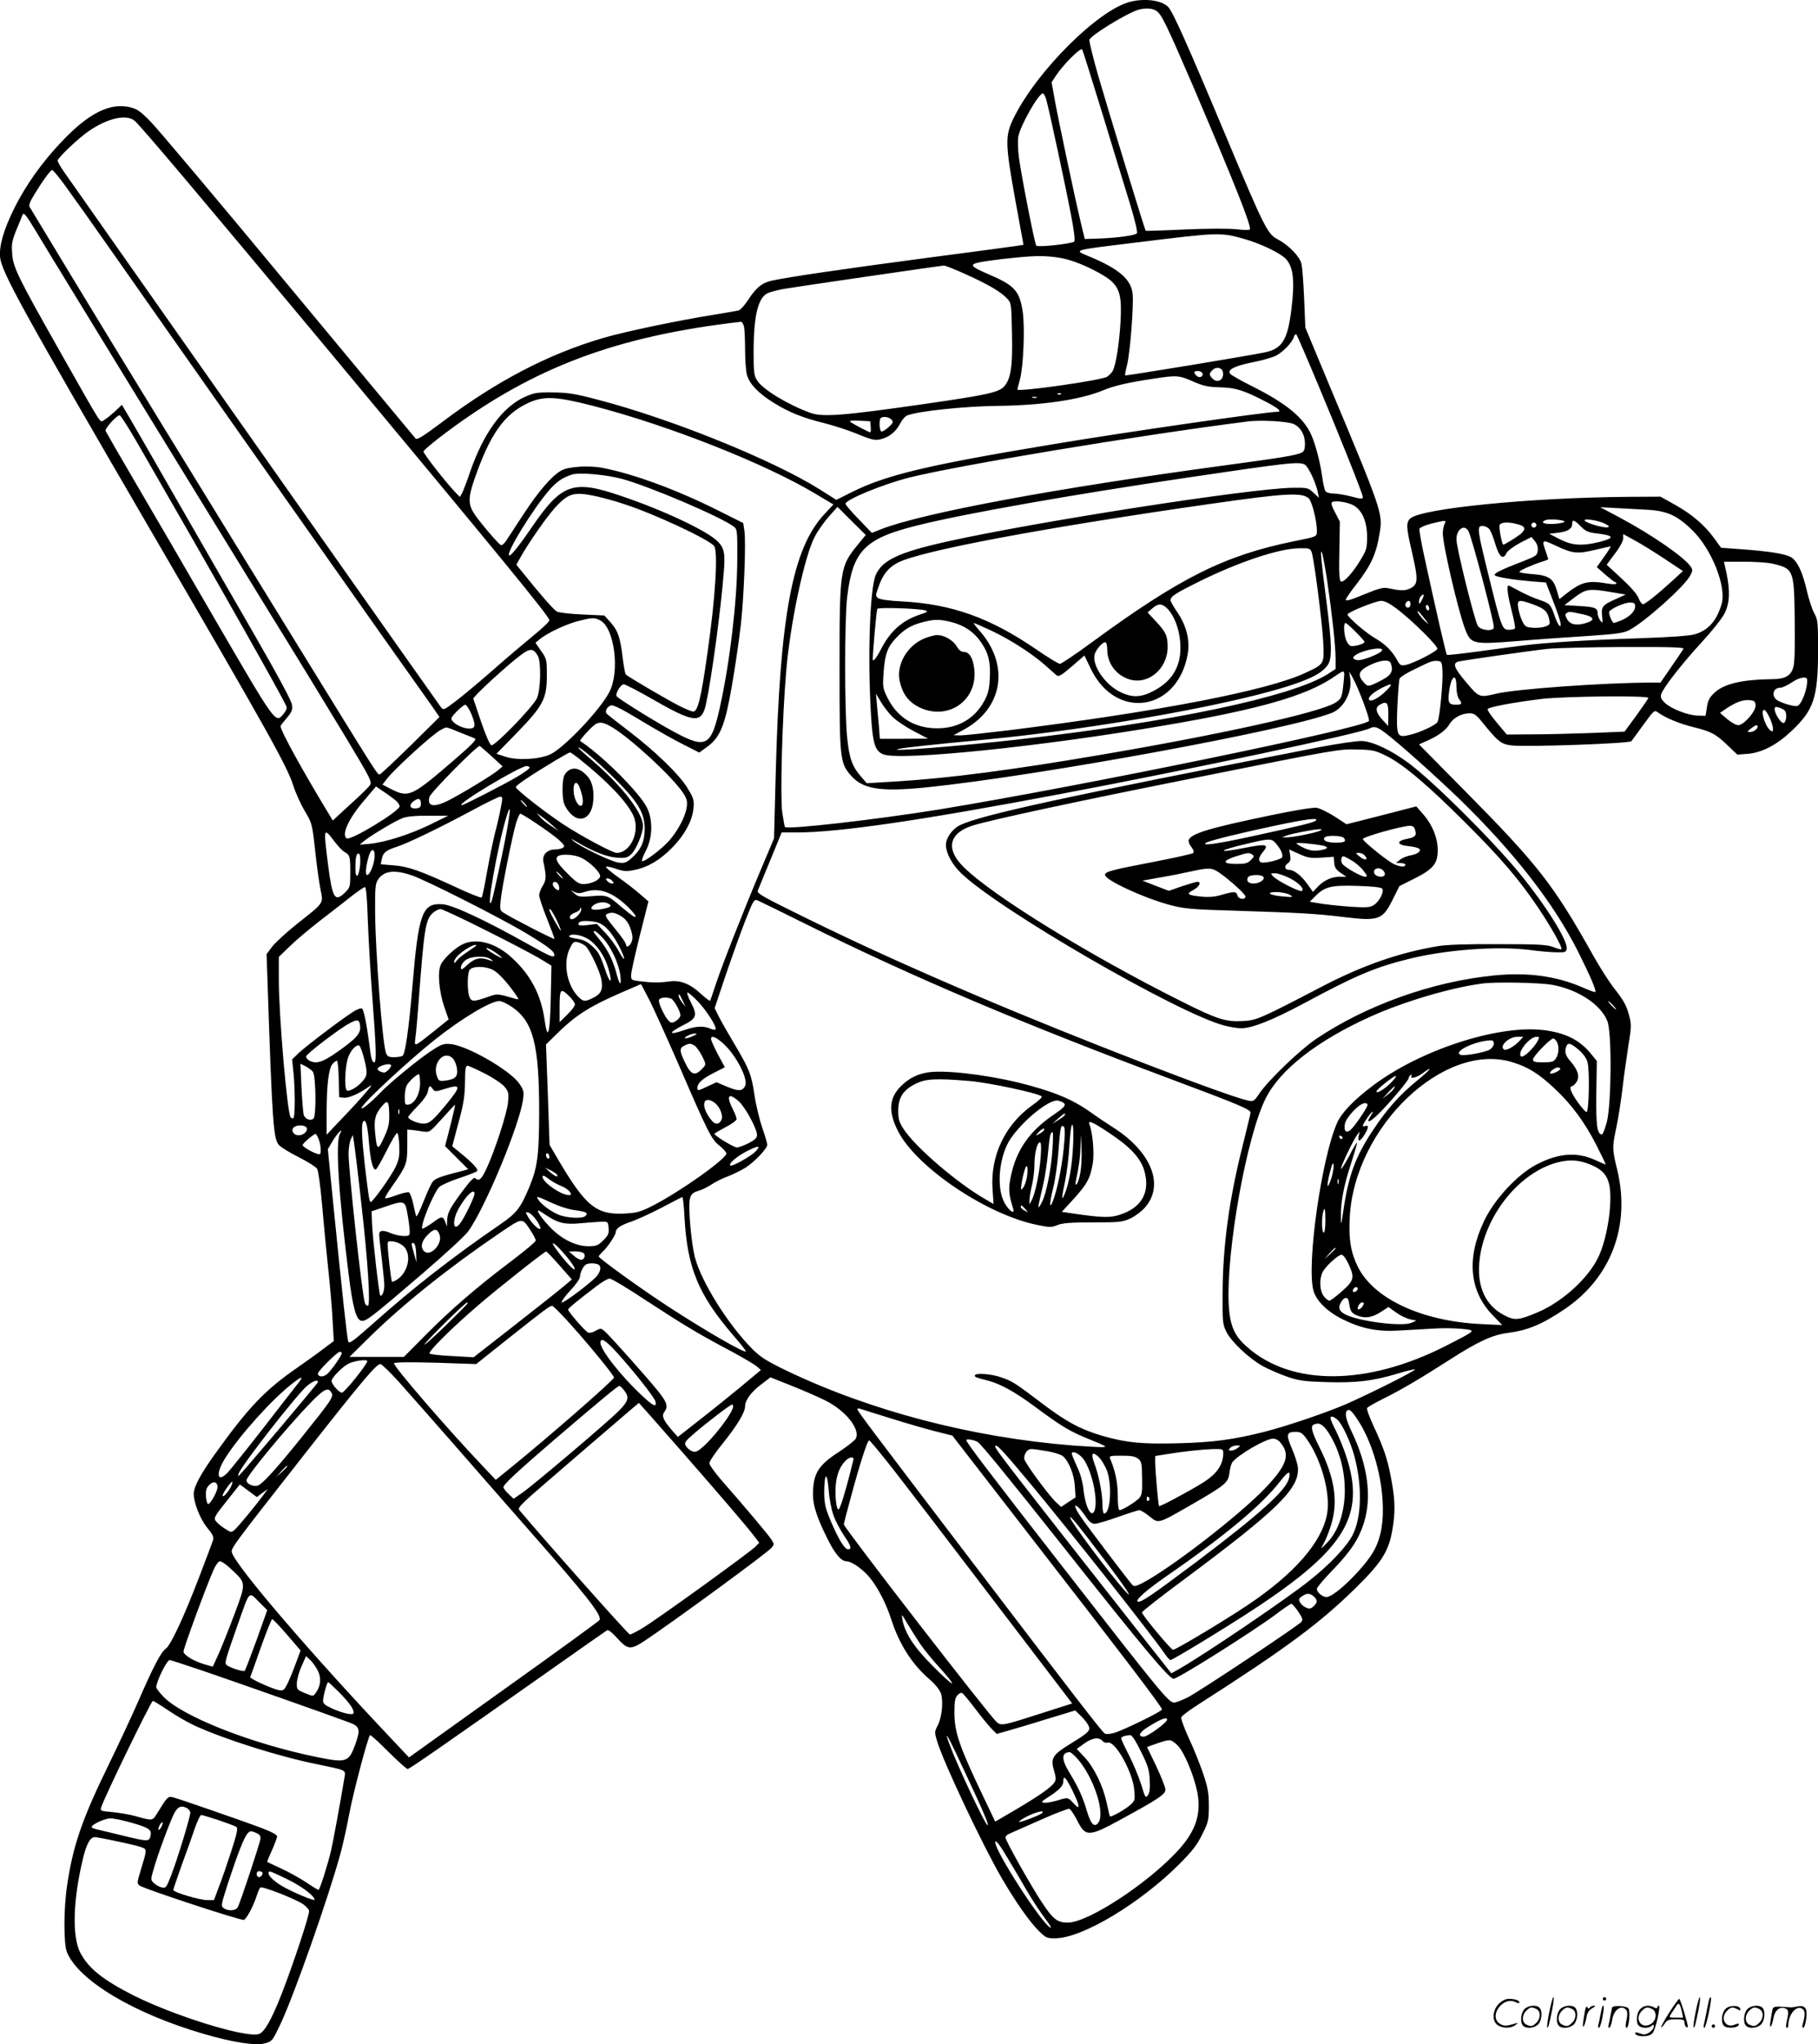 <svg version="1.0" xmlns="http://www.w3.org/2000/svg"
  viewBox="0 0 1068.314 1200.429"
 preserveAspectRatio="xMidYMid meet">
<g transform="translate(-0.157,1200.859) scale(0.1,-0.1)"
fill="#000000" stroke="none">
<path d="M6646 11999 c-189 -45 -558 -413 -691 -690 -48 -100 -46 -149 13
-476 l48 -262 -30 -5 c-17 -3 -256 -35 -531 -71 -500 -66 -826 -114 -920 -135
-57 -13 -92 -42 -140 -117 -19 -28 -42 -54 -52 -57 -10 -3 -76 -14 -148 -26
-207 -33 -513 -97 -645 -135 -326 -95 -633 -255 -957 -500 -104 -78 -141 -101
-149 -92 -6 7 -344 413 -750 902 -406 490 -770 922 -809 961 -58 59 -78 73
-120 83 -118 28 -244 -36 -401 -202 -117 -123 -211 -256 -279 -392 -62 -126
-89 -219 -83 -287 9 -88 132 -311 893 -1618 693 -1190 792 -1368 830 -1485 14
-44 44 -109 65 -145 46 -77 46 -77 65 -250 8 -74 21 -169 29 -210 18 -90 27
-77 -137 -207 -64 -51 -131 -113 -148 -136 l-31 -42 5 -145 c29 -863 35 -941
69 -977 12 -13 65 -45 117 -71 51 -26 99 -56 106 -67 7 -11 20 -105 29 -210 9
-104 25 -273 36 -375 11 -102 23 -239 26 -306 l7 -121 -59 -44 c-32 -25 -102
-75 -154 -111 -193 -134 -287 -232 -485 -508 -85 -118 -125 -193 -125 -234 0
-54 38 -149 80 -200 30 -36 39 -54 34 -70 -3 -11 -40 -109 -81 -216 -91 -238
-169 -405 -198 -424 -27 -18 -75 -110 -160 -306 -37 -85 -116 -254 -175 -375
-155 -317 -210 -475 -244 -708 -21 -137 -21 -345 -1 -393 69 -167 395 -361
805 -480 170 -50 304 -70 359 -55 42 12 44 15 91 114 83 177 284 749 354 1007
14 52 37 157 51 232 22 118 108 444 121 457 3 3 51 -41 107 -97 56 -56 108
-102 114 -102 11 0 205 135 888 616 149 105 276 194 283 198 8 5 28 -10 58
-43 65 -72 80 -73 167 -16 173 116 712 510 741 543 18 21 18 22 1 49 -18 28
-156 192 -294 349 -39 45 -71 90 -71 100 0 11 36 64 81 119 84 105 129 180
129 216 0 35 36 84 95 128 l54 41 126 -50 c69 -28 158 -66 197 -86 120 -60
207 -170 178 -224 -6 -11 -48 -44 -93 -74 -128 -82 -158 -130 -158 -254 -1
-63 24 -139 86 -262 43 -87 80 -130 110 -130 33 0 106 -53 146 -107 46 -60 90
-148 119 -238 46 -142 121 -259 219 -344 38 -33 64 -65 72 -88 15 -47 5 -142
-20 -189 -18 -34 -18 -39 -4 -87 37 -126 271 -620 384 -813 79 -135 163 -254
214 -304 44 -43 48 -45 103 -44 157 4 493 205 723 435 77 77 105 113 135 175
37 73 39 84 39 169 0 76 -6 106 -34 190 -19 55 -56 148 -84 207 -27 59 -47
114 -44 122 3 8 47 41 97 73 521 333 720 481 933 691 161 159 197 222 217 380
11 84 7 154 -17 275 -19 99 -42 167 -99 289 -25 54 -43 102 -39 108 4 6 48 31
98 56 108 54 215 117 385 226 166 107 254 148 344 159 117 15 201 50 333 139
274 185 389 490 310 818 -30 123 -30 132 -6 247 11 50 27 151 36 225 8 74 25
189 35 256 18 110 19 126 5 178 -17 63 -29 85 -96 171 -25 33 -77 114 -114
180 -236 421 -325 534 -762 976 l-263 266 42 19 c70 30 116 64 138 101 22 37
71 63 119 63 24 0 38 -10 68 -47 99 -122 114 -134 178 -142 86 -10 694 11 703
25 4 5 36 49 71 97 62 85 64 87 85 72 42 -31 125 -66 207 -86 108 -27 132 -40
202 -107 l58 -55 63 5 c81 7 168 52 252 131 133 124 158 197 159 467 0 173 -1
188 -22 227 -13 23 -32 81 -43 129 -25 106 -49 161 -83 193 -28 25 -124 42
-327 56 l-95 7 -40 55 c-56 77 -130 141 -230 197 l-86 48 -192 -1 c-577 -5
-1212 -68 -1278 -127 -25 -22 -24 -53 5 -177 44 -190 43 -213 -13 -237 -29
-11 -50 -11 -126 5 -23 5 -54 -3 -115 -28 -107 -44 -130 -51 -130 -39 0 5 27
45 61 88 89 115 119 181 139 310 17 106 8 134 -288 839 l-150 360 -7 170 c-4
94 -11 186 -16 205 -10 43 -76 110 -139 143 -60 31 -77 64 -305 607 -232 553
-311 728 -339 758 -37 38 -132 52 -220 31z m152 -55 c30 -21 59 -81 216 -445
246 -577 343 -820 332 -838 -3 -4 -38 -4 -77 1 -43 5 -168 5 -303 -1 -126 -6
-231 -9 -232 -8 -5 5 -224 721 -279 911 -31 108 -54 203 -52 211 11 28 217
154 287 176 42 12 84 10 108 -7z m-318 -604 c61 -201 134 -439 162 -529 29
-97 46 -167 40 -173 -12 -12 -112 -26 -217 -30 l-89 -3 -23 95 c-34 142 -129
589 -152 715 l-20 110 24 37 c43 66 148 171 156 156 4 -7 57 -177 119 -378z
m-330 83 c17 -61 117 -525 146 -681 17 -86 24 -146 18 -152 -14 -13 -213 -35
-223 -24 -9 10 -85 395 -102 518 -6 43 -7 97 -4 120 11 65 119 256 145 256 5
0 14 -17 20 -37z m-5358 -123 c30 -23 382 -440 1124 -1330 1043 -1252 1314
-1582 1314 -1604 0 -8 -42 -48 -93 -89 -50 -41 -157 -131 -237 -202 -80 -70
-178 -152 -219 -183 -71 -54 -74 -55 -88 -37 -46 62 -1497 2122 -2215 3144
-21 30 -38 60 -38 66 0 16 124 134 185 175 110 75 218 99 267 60z m-411 -377
c36 -49 165 -230 286 -403 270 -386 1228 -1747 1568 -2228 138 -194 272 -384
300 -423 l49 -71 -171 -169 c-95 -93 -176 -169 -181 -169 -13 0 -23 16 -420
660 -707 1147 -1104 1794 -1362 2220 -145 239 -268 442 -273 451 -8 12 -1 31
26 75 48 79 95 144 105 144 5 0 38 -39 73 -87z m-74 -428 c160 -263 805 -1315
1256 -2048 169 -273 379 -617 467 -763 151 -251 159 -267 145 -287 -8 -12 -61
-64 -117 -114 l-101 -93 -18 30 c-158 260 -289 497 -289 525 0 2 16 23 36 46
31 37 35 49 31 80 -3 23 -86 177 -229 425 -124 214 -323 560 -443 769 -120
209 -242 422 -272 473 l-55 93 -42 -39 c-24 -22 -52 -45 -64 -51 -25 -13 0
-52 -250 389 -257 454 -284 509 -289 590 -5 66 -2 77 52 204 20 47 -1 73 182
-229z m7011 109 c96 -28 207 -82 239 -115 45 -49 54 -127 33 -299 -22 -176
-53 -228 -152 -250 -76 -17 -822 -140 -825 -136 -2 2 3 28 11 59 18 67 41 359
33 422 -9 83 -81 145 -251 216 -98 41 -114 36 269 83 495 61 498 61 643 20z
m-1038 -121 c81 -22 213 -88 253 -126 50 -47 61 -96 53 -240 -7 -125 -27 -252
-46 -287 -6 -11 -21 -26 -33 -34 -32 -21 -527 -91 -527 -75 0 2 7 29 15 59 21
79 30 308 16 400 -19 122 -48 153 -203 219 -104 45 -112 56 -51 69 52 11 214
30 303 35 78 5 156 -2 220 -20z m-599 -87 c130 -59 202 -101 239 -141 24 -25
25 -32 28 -199 5 -199 -6 -272 -46 -317 -32 -35 -101 -50 -476 -104 -467 -67
-591 -77 -662 -51 -129 46 -281 138 -313 190 -19 29 -21 50 -21 167 0 212 26
320 83 346 14 7 54 17 89 24 55 10 912 135 946 138 7 1 67 -23 133 -53z
m-1307 -307 c3 -17 6 -79 6 -138 0 -58 5 -123 11 -144 14 -52 67 -108 154
-162 91 -57 173 -90 299 -121 55 -14 136 -40 181 -58 104 -43 119 -46 159 -35
46 13 83 44 107 90 11 22 30 44 42 48 67 26 341 54 532 56 260 3 485 36 618
91 63 27 151 47 299 69 135 21 150 19 231 -17 60 -26 86 -32 157 -34 93 -2
140 -17 273 -86 72 -38 95 -58 63 -58 -65 0 -897 -120 -1321 -191 -736 -122
-979 -180 -1183 -283 l-86 -43 -95 60 c-274 173 -874 416 -1309 529 -133 35
-173 41 -262 42 -96 1 -110 -2 -168 -28 -128 -59 -238 -210 -316 -433 -19 -57
-41 -114 -48 -128 l-14 -25 -31 32 c-58 62 -183 222 -183 235 0 7 61 58 135
113 512 382 1000 565 1731 649 6 0 14 -13 18 -30z m3370 -332 c128 -304 266
-650 266 -667 0 -13 -8 -13 -77 5 -31 8 -74 15 -94 15 -20 0 -42 6 -48 13 -6
8 -15 49 -21 93 -12 88 -43 201 -70 254 -49 95 -151 176 -346 273 -60 30 -116
62 -123 70 -20 24 25 47 136 69 53 10 113 28 133 38 41 21 95 77 105 110 4 12
10 18 15 14 4 -5 60 -134 124 -287z m-556 65 c7 -44 -32 -67 -62 -36 -20 20
-20 29 0 49 23 23 58 15 62 -13z m-122 -3 c11 -18 -13 -34 -31 -19 -8 7 -15
16 -15 21 0 13 38 11 46 -2z m-829 -125 c-3 -3 -12 -4 -19 -1 -8 3 -5 6 6 6
11 1 17 -2 13 -5z m-144 -21 c-7 -2 -19 -2 -25 0 -7 3 -2 5 12 5 14 0 19 -2
13 -5z m-2606 -48 c442 -114 1012 -339 1308 -517 l104 -62 -55 -59 c-186 -201
-260 -597 -284 -1522 l-10 -380 -76 -180 c-112 -266 -226 -557 -264 -670 -18
-55 -34 -102 -36 -104 -2 -2 -24 15 -50 38 -66 62 -124 85 -188 76 -60 -8
-102 -8 -173 1 -50 6 -53 7 -53 35 0 17 23 121 51 232 l51 202 -52 45 c-29 25
-84 68 -123 95 -39 28 -72 55 -74 61 -2 7 19 3 54 -8 49 -17 66 -18 110 -9 81
16 152 58 223 130 75 76 122 163 127 236 4 44 0 58 -34 113 -47 80 -191 219
-350 340 -67 51 -124 96 -128 101 -9 15 5 40 27 47 14 4 64 -21 176 -89 86
-52 199 -116 250 -141 l93 -47 45 33 c58 41 87 92 113 194 25 97 64 339 86
524 18 157 31 485 21 551 l-7 46 -152 76 c-240 120 -493 213 -675 248 -77 15
-197 8 -239 -14 -55 -29 -132 -117 -221 -252 -46 -71 -94 -144 -106 -162 -12
-18 -25 -29 -32 -25 -18 11 -122 133 -154 181 -38 57 -38 97 -1 204 91 263
174 382 314 448 93 43 162 41 384 -16z m-2678 -218 c460 -797 859 -1502 876
-1548 4 -10 -4 -28 -19 -45 -46 -54 -42 -60 -409 571 -156 270 -362 623 -457
785 -95 162 -175 301 -178 308 -5 14 65 92 83 92 5 0 52 -73 104 -163z m4432
137 c11 -14 9 -20 -19 -45 -18 -16 -37 -27 -42 -24 -11 7 -14 68 -3 78 12 13
50 7 64 -9z m-123 -41 c2 -18 1 -33 -3 -33 -7 0 -94 45 -115 60 -11 8 2 10 50
8 l65 -3 3 -32z m2489 14 c40 -21 63 -63 63 -116 0 -28 -5 -43 -17 -49 -31
-17 -112 -30 -459 -77 -979 -132 -1768 -278 -2014 -374 l-55 -22 -77 80 c-43
44 -78 85 -78 91 0 24 220 115 375 154 288 72 1334 246 1985 329 79 11 245 1
277 -16z m62 -237 c20 -10 65 -106 76 -160 l7 -35 -32 30 c-31 29 -34 30 -123
29 -250 -4 -1489 -196 -2027 -315 -284 -63 -383 -109 -422 -196 -35 -80 -49
-485 -28 -825 10 -165 23 -209 71 -229 98 -40 932 45 1669 172 539 92 815 171
975 279 73 49 69 51 62 -28 -9 -89 -12 -97 -50 -121 -94 -57 -673 -186 -1382
-306 -521 -89 -894 -137 -1190 -155 l-180 -11 -33 38 c-52 59 -70 108 -82 228
-16 147 -16 702 0 829 33 272 103 343 416 420 271 68 913 181 1584 280 593 88
655 95 689 76z m-4011 -84 c166 -46 583 -224 657 -281 19 -15 20 -27 19 -198
-1 -240 -44 -600 -101 -857 -51 -233 -81 -250 -260 -155 -108 57 -338 200
-348 215 -9 15 24 70 42 70 9 0 92 -43 184 -96 231 -132 274 -135 299 -21 35
162 88 559 105 778 9 106 2 141 -36 178 -61 62 -321 184 -567 267 -284 97
-349 74 -527 -186 -78 -114 -128 -176 -133 -162 -9 27 139 267 235 380 43 50
79 75 133 93 44 15 200 1 298 -25z m-156 -101 c40 -9 116 -29 168 -47 179 -58
497 -207 528 -246 24 -32 8 -302 -39 -627 -38 -270 -57 -345 -84 -345 -9 0
-46 15 -83 34 -69 35 -302 171 -313 184 -4 4 -12 46 -18 95 -14 120 -28 162
-71 210 l-37 41 -129 6 c-72 3 -138 11 -150 17 -19 11 -99 102 -199 227 l-39
48 23 42 c50 89 154 237 203 292 80 87 111 96 240 69z m4191 -14 c18 -17 47
-132 47 -188 0 -37 4 -35 -135 -63 -406 -83 -666 -212 -1180 -588 -99 -73
-187 -132 -195 -132 -8 0 -71 38 -139 85 -272 186 -495 266 -791 282 -72 3
-127 11 -138 19 -16 12 -16 15 2 66 25 73 58 114 115 143 138 70 859 205 1846
346 433 62 530 67 568 30z m262 -40 c51 -29 79 -94 80 -181 0 -69 -3 -81 -35
-134 -48 -81 -103 -141 -119 -132 -9 6 -12 50 -9 180 l3 171 -28 54 c-21 39
-25 56 -17 61 18 11 91 0 125 -19z m-2911 -229 c-107 -132 -109 -142 -109
-727 0 -535 2 -557 68 -632 70 -79 173 -95 437 -69 672 69 2157 342 2392 440
67 29 116 121 104 200 l-6 41 20 -35 c33 -59 102 -241 96 -255 -15 -39 -1694
-384 -2526 -520 -372 -60 -889 -119 -906 -103 -2 3 -9 42 -16 88 -12 88 0 550
23 820 22 279 108 685 169 798 17 33 54 85 82 117 l51 57 83 -83 83 -82 -45
-55z m4639 203 c118 -7 177 -35 267 -124 112 -112 196 -326 169 -427 -28 -100
-80 -159 -161 -181 -34 -9 -151 -17 -333 -23 -296 -10 -540 -25 -665 -41 -41
-5 -160 -21 -263 -35 -104 -14 -190 -24 -193 -21 -5 4 -66 269 -130 565 -20
89 -34 169 -31 176 3 7 35 21 71 30 85 21 89 21 76 -3 -5 -11 -10 -35 -10 -54
0 -69 89 -450 130 -560 35 -92 44 -94 310 -73 118 10 305 23 415 30 166 11
207 17 240 34 91 47 327 258 359 321 15 28 15 34 2 53 -40 57 -229 187 -416
287 l-115 61 93 -5 c50 -3 134 -7 185 -10z m-488 -70 c0 -5 -28 -11 -62 -13
-58 -3 -83 8 -50 22 21 9 112 2 112 -9z m190 -69 c106 -12 108 -28 7 -52 -97
-23 -154 -18 -225 18 l-62 32 51 6 c56 6 84 23 84 50 0 30 10 28 48 -10 32
-32 46 -38 97 -44z m50 56 c23 -12 26 -17 13 -20 -24 -5 -125 25 -134 39 -10
16 82 2 121 -19z m-512 -3 c42 -11 47 -27 15 -56 -21 -17 -94 -63 -103 -63 -7
0 -27 101 -21 115 6 18 54 20 109 4z m107 -4 c0 -8 -7 -15 -15 -15 -8 0 -15 7
-15 15 0 8 7 15 15 15 8 0 15 -7 15 -15z m-278 -22 c9 -10 23 -45 33 -78 25
-87 49 -109 70 -63 6 12 41 38 78 58 l68 35 20 -24 c13 -16 19 -36 17 -55 -3
-29 -9 -33 -88 -64 -130 -50 -174 -72 -164 -82 11 -11 108 -26 219 -36 l81 -6
33 -85 c47 -120 63 -175 49 -171 -6 2 -20 28 -30 57 -23 70 -30 77 -91 97 -29
9 -80 32 -114 50 -34 19 -64 34 -67 34 -12 0 -5 -58 19 -149 13 -52 22 -98 19
-103 -3 -4 -19 -8 -35 -8 -40 0 -44 11 -118 311 -69 279 -72 299 -38 299 13 0
31 -8 39 -17z m-121 -14 c20 -38 149 -525 149 -564 0 -26 -76 -20 -94 8 -19
29 -126 460 -126 508 0 60 47 92 71 48z m1152 -162 l108 -72 -53 -49 c-94 -86
-169 -146 -182 -146 -6 0 -18 16 -25 35 -8 22 -45 65 -100 116 l-88 81 48 65
c29 37 49 75 49 89 l0 26 68 -37 c37 -20 116 -69 175 -108z m-630 73 c90 -42
119 -45 220 -21 49 12 91 21 93 21 3 0 -14 -28 -38 -61 l-43 -61 50 -44 c28
-24 53 -44 58 -44 4 0 7 -4 7 -8 0 -5 -21 -5 -47 -1 -125 21 -157 12 -258 -67
l-30 -24 -15 52 c-21 70 -48 88 -143 95 -42 3 -77 9 -77 13 0 8 71 40 133 60
20 6 37 13 37 15 0 1 -7 22 -15 45 -25 72 -24 73 68 30z m-1444 -33 c14 -37
61 -401 68 -525 7 -134 8 -133 -105 -185 -221 -104 -861 -227 -1743 -337 -133
-16 -260 -30 -283 -30 l-41 1 59 32 c234 126 273 384 89 587 -19 22 -32 40
-29 40 3 0 49 -20 101 -44 111 -52 237 -133 315 -201 30 -27 62 -55 70 -62 13
-10 27 -2 90 52 l74 64 38 -79 c148 -305 510 -249 569 88 14 80 -7 166 -61
245 -22 32 -40 64 -40 71 0 22 30 41 165 108 234 116 473 196 593 197 56 1 63
-1 71 -22z m91 -164 c29 -199 50 -388 50 -461 l0 -62 -46 -30 c-210 -133 -916
-282 -1819 -384 -346 -39 -779 -74 -705 -56 34 8 179 24 510 55 672 64 1523
218 1842 335 97 35 141 62 171 102 27 37 26 119 -6 368 -33 255 -39 321 -27
293 5 -12 18 -84 30 -160z m2610 97 c133 -30 134 -33 138 -331 2 -152 0 -251
-8 -277 -14 -53 -48 -72 -132 -72 -166 -2 -275 -27 -330 -78 -32 -30 -40 -46
-46 -87 l-8 -50 -44 1 c-57 1 -153 38 -193 73 -23 22 -29 33 -24 52 10 36 122
180 241 309 58 63 118 138 132 167 30 60 33 129 11 236 l-15 67 117 0 c64 0
136 -5 161 -10z m-920 -172 l65 -11 -55 -25 c-81 -35 -90 -46 -84 -101 5 -43
4 -45 -10 -27 -9 11 -16 30 -16 42 0 33 -15 38 -110 44 l-85 5 55 42 c74 56
87 57 240 31z m-1134 -45 c-13 -24 -15 -25 -16 -7 0 11 5 25 12 32 19 19 21 6
4 -25z m-147 -49 c88 -66 244 -220 239 -236 -5 -16 -142 -86 -185 -94 -29 -6
-34 -3 -50 26 -31 56 -72 97 -130 130 -53 30 -163 125 -163 140 0 13 164 79
197 80 22 0 49 -14 92 -46z m81 26 c0 -11 -7 -20 -15 -20 -15 0 -21 21 -8 33
12 13 23 7 23 -13z m721 -1 c66 -24 84 -41 94 -86 6 -30 4 -34 -21 -43 -15 -6
-48 -10 -73 -8 -42 3 -48 6 -65 41 -10 21 -20 56 -23 77 -7 48 2 50 88 19z
m599 -12 c0 -29 -33 -61 -82 -82 -21 -8 -40 -15 -42 -15 -11 0 -34 57 -28 67
13 19 87 52 120 53 27 0 32 -4 32 -23z m-2747 -14 c40 -43 68 -117 74 -197 10
-131 -40 -223 -155 -284 -75 -40 -128 -42 -200 -6 -88 44 -164 156 -148 219 8
31 52 79 65 71 5 -3 9 -21 9 -40 0 -82 50 -150 127 -176 112 -37 228 60 228
189 0 66 -10 88 -72 154 l-46 49 28 24 c36 31 57 30 90 -3z m1537 1 c0 -8 -4
-12 -10 -9 -5 3 -10 13 -10 21 0 8 5 12 10 9 6 -3 10 -13 10 -21z m-2962 -10
c20 -6 14 -10 -35 -26 -102 -35 -172 -98 -226 -205 -25 -48 -47 -75 -47 -56 1
52 22 288 27 296 6 10 238 3 281 -9z m2933 -46 c30 -40 31 -41 5 -18 -26 24
-52 60 -42 60 2 0 19 -19 37 -42z m937 22 c62 -14 68 -34 14 -50 -56 -17 -94
-10 -112 23 -12 23 -13 29 -1 36 14 9 15 9 99 -9z m-5779 -35 c83 -43 116
-298 54 -419 -54 -106 -269 -332 -349 -368 -68 -30 -194 -36 -263 -13 l-52 17
120 123 c155 160 176 201 176 337 0 93 -1 98 -34 144 l-33 48 28 23 c46 36
151 86 222 104 85 22 97 22 131 4z m2065 -10 c76 -20 133 -59 173 -119 44 -64
56 -115 51 -211 -3 -65 -10 -91 -33 -134 -60 -109 -164 -165 -295 -159 -125 6
-220 69 -276 184 -25 52 -26 60 -20 146 8 107 24 149 74 201 49 51 87 74 153
91 70 19 102 19 173 1z m2374 -57 c29 -29 52 -55 52 -59 0 -12 -65 -30 -83
-23 -8 3 -20 19 -26 36 -13 37 -15 98 -3 98 5 0 32 -23 60 -52z m1926 -100
c-4 -7 -36 -55 -71 -105 l-64 -93 -52 0 c-272 0 -803 -38 -912 -65 -100 -24
-102 -23 -177 66 -72 85 -83 113 -45 123 30 7 420 63 522 74 44 5 243 10 443
11 288 1 362 -2 356 -11z m-6732 -41 c21 -36 17 -204 -6 -250 -27 -55 -248
-282 -267 -275 -9 3 -34 61 -59 134 -24 71 -45 134 -47 139 -4 11 194 193 279
257 54 41 75 40 100 -5z m4959 29 c-17 -20 -116 -58 -142 -54 -41 6 -31 26 23
47 64 24 137 29 119 7z m53 -72 c15 -39 6 -64 -31 -87 -21 -13 -53 -29 -72
-37 -32 -13 -35 -12 -58 14 -36 42 -27 67 37 98 63 31 115 36 124 12z m304
-44 c4 -63 -16 -277 -29 -301 -10 -19 -107 -64 -167 -77 -72 -17 -76 -6 -69
169 4 81 9 154 13 162 3 9 42 34 87 55 102 50 106 51 137 49 23 -2 25 -7 28
-57z m82 -93 c0 -31 6 -61 15 -73 21 -28 18 -34 -19 -34 -41 0 -48 14 -39 78
12 92 43 113 43 29z m2061 41 c4 -49 -31 -145 -57 -155 -14 -5 -73 10 -111 29
-45 22 -37 78 11 78 11 0 41 14 65 30 45 31 90 39 92 18z m-2467 -59 c-42 -44
-93 -74 -106 -61 -13 13 21 44 76 72 57 28 65 25 30 -11z m-2906 -162 c22 -21
77 -58 123 -82 l84 -44 -141 -1 -142 0 -6 78 c-4 42 -9 102 -12 132 l-5 55 30
-50 c16 -27 47 -67 69 -88z m4440 113 c-1 -5 -34 -52 -71 -104 l-69 -94 -196
-8 c-109 -4 -264 -8 -346 -8 l-150 -1 -58 69 c-32 38 -57 74 -55 80 4 12 147
39 317 60 137 16 633 21 628 6z m630 -42 c4 -34 -69 -118 -102 -118 -13 0 -41
16 -65 36 l-42 36 36 25 c55 37 97 53 135 50 30 -2 35 -6 38 -29z m-2158 -55
l-1 -68 -34 37 c-38 41 -44 72 -17 87 43 25 52 15 52 -56z m-5391 8 c30 -71
28 -91 -9 -91 -34 0 -79 20 -100 45 -11 14 -8 21 25 55 22 22 44 40 51 40 6 0
21 -22 33 -49z m7719 16 c16 -13 12 -69 -5 -74 -14 -5 -53 54 -53 80 0 14 5
17 23 11 12 -3 28 -11 35 -17z m-89 -40 c12 -24 21 -54 21 -66 0 -21 -2 -22
-17 -10 -31 26 -58 119 -34 119 5 0 19 -19 30 -43z m-6799 -60 c115 -70 353
-291 415 -384 23 -35 27 -50 22 -84 -7 -54 -50 -136 -102 -196 -45 -51 -151
-131 -161 -121 -3 3 7 29 21 57 35 66 43 149 22 222 -13 42 -34 74 -95 144
-92 105 -223 224 -311 282 -7 4 70 88 92 100 25 14 48 9 97 -20z m6730 5 c0
-15 -24 -32 -44 -32 -20 0 -19 2 4 20 27 21 40 25 40 12z m-7620 -37 c36 -14
73 -29 82 -33 13 -5 -15 -35 -128 -132 -244 -210 -261 -217 -363 -166 l-52 27
31 40 c39 48 210 207 282 261 28 22 59 37 67 34 9 -2 45 -16 81 -31z m5430 1
c73 -54 294 -251 438 -390 320 -311 555 -613 698 -898 69 -138 108 -228 100
-235 -2 -3 -36 10 -75 27 -154 67 -324 90 -521 70 -363 -36 -751 -175 -1045
-373 -97 -66 -280 -242 -333 -320 -30 -45 -35 -48 -65 -42 -128 27 -1018 370
-1592 615 -381 162 -688 301 -1004 456 -249 122 -292 146 -287 161 4 10 37 91
74 180 l67 163 90 0 c246 0 725 70 1550 226 753 142 1765 357 1815 385 26 14
44 10 90 -25z m-5249 -139 l64 -59 -27 -23 c-31 -27 -219 -141 -295 -179 -83
-41 -122 -33 -108 22 6 26 282 305 296 300 3 -2 35 -29 70 -61z m719 -127
c141 -140 180 -205 180 -299 0 -74 -22 -123 -76 -171 -33 -28 -42 -32 -78 -27
-44 6 -225 93 -266 128 -18 15 -13 13 20 -6 98 -58 175 -88 235 -93 53 -3 63
-1 86 20 29 27 69 124 69 166 0 75 -119 230 -288 376 -51 43 -92 81 -92 83 0
15 111 -79 210 -177z m-203 111 c163 -130 275 -247 315 -329 44 -91 -13 -222
-97 -222 -25 0 -216 103 -320 172 -106 71 -266 196 -272 213 -3 10 74 62 231
157 44 26 83 48 87 48 4 0 29 -17 56 -39z m-293 -49 c3 -5 -30 -29 -72 -54
-75 -45 -316 -168 -327 -168 -41 0 339 229 382 230 6 0 14 -4 17 -8z m-786
-195 c12 -11 22 -26 22 -33 0 -29 -287 -203 -311 -189 -33 21 12 119 106 227
l66 78 47 -32 c26 -17 57 -40 70 -51z m616 -44 c-7 -38 -22 -104 -34 -148 -11
-44 -32 -145 -46 -225 -14 -80 -28 -148 -32 -152 -4 -4 -74 24 -157 63 -201
93 -276 120 -363 126 l-73 6 6 31 c8 38 24 51 89 72 64 21 247 109 441 213 83
45 157 81 166 81 15 0 15 -6 3 -67z m-469 26 c0 -18 -6 -25 -24 -27 -38 -6
-50 16 -22 39 30 24 46 20 46 -12z m610 1 c10 -11 16 -20 13 -20 -3 0 -13 9
-23 20 -10 11 -16 20 -13 20 3 0 13 -9 23 -20z m-135 -311 c-28 -134 -55 -253
-60 -264 -36 -81 34 319 87 495 35 115 23 8 -27 -231z m206 192 c49 -32 107
-75 129 -94 33 -30 37 -38 25 -47 -8 -5 -30 -10 -47 -10 -47 0 -77 -33 -68
-73 18 -87 17 -106 -4 -140 -12 -19 -21 -44 -21 -56 0 -12 20 -73 45 -135 25
-63 45 -117 45 -121 0 -7 -252 123 -299 153 -22 15 -23 20 -17 76 7 73 69 380
91 454 9 28 20 52 24 52 5 0 49 -26 97 -59z m94 -11 l35 -31 -45 29 c-25 16
-54 40 -65 53 l-20 23 30 -21 c17 -12 46 -36 65 -53z m-723 5 c-117 -57 -265
-104 -355 -112 l-57 -5 25 21 c42 34 186 120 227 135 24 10 79 15 153 14 l115
0 -108 -53z m-559 -99 c20 -27 46 -54 57 -60 32 -18 35 -26 35 -119 0 -85 -1
-90 -29 -118 -62 -61 -76 -38 -102 164 -27 218 -27 219 39 133z m235 -89 c-3
-45 -28 -107 -44 -107 -13 0 -7 59 12 118 14 43 35 35 32 -11z m-85 -44 c-7
-78 -28 -94 -28 -21 0 64 7 91 22 82 6 -4 8 -30 6 -61z m1302 37 c51 -26 112
-87 108 -108 -4 -22 -51 -44 -94 -45 -29 -1 -44 8 -94 58 -65 64 -80 92 -59
106 25 15 99 9 139 -11z m-999 -102 c82 -27 530 -254 674 -341 134 -81 168
-108 164 -130 -3 -14 -31 -2 -149 64 -255 143 -445 232 -506 237 -121 10 -143
-49 -179 -483 -21 -248 -42 -397 -58 -407 -6 -4 -29 -8 -50 -8 -30 0 -39 4
-47 24 -21 55 -62 588 -64 821 -1 149 1 174 17 198 34 52 96 60 198 25z m874
2 c10 -11 16 -20 13 -20 -3 0 -13 9 -23 20 -10 11 -16 20 -13 20 3 0 13 -9 23
-20z m305 -35 c10 -12 10 -15 -3 -15 -8 0 -20 7 -27 15 -10 12 -10 15 3 15 8
0 20 -7 27 -15z m-315 -26 c4 -11 4 -23 1 -26 -8 -9 -36 17 -36 33 0 22 28 16
35 -7z m-1122 -206 c4 -109 16 -315 27 -458 22 -286 25 -375 11 -375 -13 0
-19 20 -30 112 -15 113 -32 198 -42 204 -5 3 -22 -2 -38 -11 -42 -21 -300
-215 -339 -255 l-34 -33 9 -86 c9 -98 9 -249 -1 -258 -3 -4 -10 -2 -16 3 -20
20 -70 595 -70 810 l0 133 63 61 c34 34 114 101 177 150 63 49 147 113 185
144 39 30 75 55 81 55 7 1 13 -64 17 -196z m1269 166 c81 28 155 7 241 -69 52
-47 83 -89 50 -72 -10 6 -42 31 -72 56 -77 67 -84 69 -171 62 -69 -6 -80 -4
-101 14 l-24 21 23 -11 c17 -8 32 -8 54 -1z m1323 -196 c616 -305 1258 -577
2128 -902 399 -149 467 -178 467 -196 0 -6 -20 -90 -44 -186 -81 -318 -119
-595 -120 -874 -1 -169 0 -183 22 -227 29 -59 132 -156 214 -202 35 -19 99
-47 143 -62 69 -24 100 -28 232 -32 176 -5 269 6 414 49 56 17 103 28 106 26
6 -7 -266 -143 -407 -205 -122 -52 -343 -127 -475 -161 -185 -47 -307 -63
-507 -68 -216 -6 -307 3 -447 43 -129 38 -212 82 -356 191 -162 123 -174 130
-243 154 -57 20 -152 26 -152 10 0 -10 6 -12 80 -31 71 -19 157 -66 270 -150
162 -120 209 -148 326 -195 101 -41 106 -44 68 -45 -23 0 -99 5 -170 10 -591
47 -1188 203 -1682 440 -118 57 -152 79 -200 127 -143 144 -299 394 -337 538
-22 87 -41 304 -29 345 7 27 17 35 49 45 22 6 57 24 78 38 21 14 64 36 95 47
31 12 78 35 104 51 55 36 128 112 128 135 0 9 -13 55 -30 102 -16 48 -37 134
-45 191 -18 120 -29 149 -118 299 -36 60 -77 132 -91 160 l-25 50 65 194 c36
106 88 250 115 320 47 119 52 127 72 119 12 -5 148 -71 302 -148z m-1175 127
c20 -12 8 -21 -42 -30 -56 -11 -79 1 -47 24 26 18 66 21 89 6z m-181 -66 c-25
-27 -49 -32 -49 -10 0 8 14 19 30 25 17 5 30 16 31 23 0 10 2 10 6 0 3 -7 -5
-24 -18 -38z m-552 -84 c131 -65 273 -140 317 -165 l78 -47 -4 -189 c-4 -212
-18 -260 -36 -131 -21 148 -81 263 -190 364 -94 87 -203 119 -286 84 -43 -18
-113 -81 -133 -120 -22 -42 -12 -160 20 -253 l25 -71 -86 -69 c-122 -97 -116
-94 -109 -37 4 27 11 112 17 189 34 454 41 503 86 543 14 12 34 22 44 22 10 0
126 -54 257 -120z m424 59 c16 -34 28 -63 26 -65 -4 -4 -67 108 -67 120 0 17
13 0 41 -55z m367 27 c39 -20 58 -45 73 -94 9 -32 9 -48 1 -67 -12 -26 -32
-34 -32 -12 0 7 -27 46 -60 86 -63 78 -68 86 -47 94 21 9 37 7 65 -7z m-109
-51 c38 -19 76 -66 112 -136 39 -78 37 -100 -3 -27 -17 32 -53 81 -80 109
l-49 52 -55 -7 c-49 -6 -65 0 -47 17 12 13 94 7 122 -8z m16 -86 c49 -54 94
-152 102 -220 7 -67 -4 -59 -24 17 -19 73 -52 138 -97 193 -20 24 -36 45 -36
47 0 14 23 -2 55 -37z m-89 -4 c49 -29 98 -98 119 -169 27 -89 15 -106 -14
-21 -35 102 -43 115 -86 153 -25 22 -49 33 -85 38 -27 4 -47 10 -44 15 10 17
68 9 110 -16z m-13 -43 c24 -22 84 -147 92 -194 11 -58 0 -85 -45 -108 -51
-26 -61 -25 -93 8 -66 69 -88 202 -46 283 18 36 23 40 47 34 15 -4 35 -14 45
-23z m-643 4 c0 -2 -23 -18 -50 -36 -28 -18 -57 -42 -65 -53 -11 -16 -15 -17
-15 -6 0 8 12 27 28 41 36 34 102 69 102 54z m113 -41 c20 -14 37 -28 37 -31
0 -6 -67 32 -84 48 -22 19 12 7 47 -17z m-27 -40 c18 -14 17 -14 -9 -5 -53 19
-85 12 -127 -26 -35 -32 -40 -34 -40 -16 0 11 12 30 26 41 33 26 120 29 150 6z
m10 -61 c32 -16 82 -69 134 -143 22 -32 22 -34 4 -29 -111 32 -109 32 -160 14
-88 -31 -102 -32 -114 -1 -13 34 -13 131 0 156 14 24 87 26 136 3z m6227 -89
c151 -27 286 -116 324 -213 27 -70 24 -482 -3 -592 -11 -41 -24 -74 -29 -74
-29 3 -35 52 -33 240 l3 192 -31 38 c-69 86 -155 129 -289 144 -268 29 -720
-119 -996 -327 -110 -82 -184 -159 -210 -218 -92 -207 -181 -835 -139 -986 17
-61 82 -124 173 -169 112 -55 205 -73 332 -65 55 3 142 8 194 11 52 4 128 3
170 -1 90 -9 93 -6 -87 -98 -464 -238 -912 -241 -1174 -7 -74 65 -99 125 -106
246 -16 313 105 991 218 1214 85 168 302 337 614 478 197 89 478 172 661 195
78 10 337 5 408 -8z m-5299 -102 c29 -60 103 -223 164 -363 175 -405 194 -442
241 -479 22 -18 41 -39 41 -46 0 -32 -275 -227 -435 -308 -69 -35 -91 -41
-161 -45 -170 -9 -232 42 -402 333 l-41 70 -10 295 -11 295 82 80 c95 92 182
147 353 221 66 29 121 53 122 53 2 1 27 -47 57 -106z m-477 35 c18 -18 33 -39
33 -48 0 -9 -20 -36 -45 -60 l-45 -44 0 85 c0 112 5 118 57 67z m757 -32 c52
-55 113 -152 102 -163 -3 -4 -17 -1 -31 5 -38 17 -84 15 -150 -8 -98 -34 -100
-18 -5 30 75 38 81 56 42 131 -17 33 -26 59 -20 59 5 0 33 -24 62 -54z m-90 4
l17 -35 -20 25 c-11 14 -21 31 -21 39 0 18 4 14 24 -29z m-69 14 c17 -7 55
-74 55 -98 0 -9 -11 -23 -25 -32 -21 -14 -28 -14 -41 -3 -23 19 -66 109 -60
125 6 15 42 19 71 8z m-939 -46 c129 -86 164 -220 164 -623 -1 -255 -10 -322
-59 -440 -50 -120 -74 -151 -169 -216 -284 -195 -511 -372 -747 -582 -116
-103 -141 -122 -147 -107 -7 19 -35 279 -89 818 l-31 312 26 44 c28 48 71 92
45 46 -27 -49 -8 -354 52 -830 24 -192 44 -264 75 -268 27 -4 60 22 352 272
131 112 255 226 274 252 100 137 308 638 324 782 5 41 2 52 -25 90 -58 79
-305 220 -401 229 -40 4 -53 0 -110 -37 -77 -50 -249 -191 -305 -250 -56 -59
-121 -110 -107 -84 21 39 274 273 428 396 157 125 329 228 380 228 12 0 44
-15 70 -32z m6474 7 c13 -14 21 -25 18 -25 -2 0 -15 11 -28 25 -13 14 -21 25
-18 25 2 0 15 -11 28 -25z m-7362 -124 c4 -42 -23 -72 -137 -152 -86 -60 -121
-70 -162 -49 -10 6 -19 17 -19 24 0 14 192 161 255 195 49 26 59 23 63 -18z
m1957 -56 c-40 -19 -67 -18 -35 0 14 8 34 14 45 14 15 -1 13 -4 -10 -14z m176
-44 c75 -67 150 -211 129 -250 -16 -31 -38 -32 -104 -5 l-64 27 -56 -26 c-53
-25 -56 -25 -56 -6 0 27 30 54 100 89 l61 31 -41 76 c-22 42 -40 82 -40 90 0
23 26 14 71 -26z m4678 13 c-29 -31 -76 -57 -89 -49 -31 19 28 75 78 75 l35 0
-24 -26z m107 -1 c-20 -38 -82 -97 -95 -89 -29 18 47 116 90 116 18 0 18 -2 5
-27z m114 -2 c15 -28 12 -73 -6 -99 -13 -19 -24 -22 -75 -22 -49 0 -59 3 -59
17 0 18 102 123 119 123 6 0 15 -9 21 -19z m-370 -11 c0 -11 -10 -26 -22 -34
-28 -18 -152 -40 -174 -32 -46 18 82 80 174 85 16 1 22 -5 22 -19z m-4699 -10
c10 -6 31 -33 45 -61 25 -49 25 -52 7 -71 -47 -53 -71 -45 -109 37 -30 63 -30
79 -1 93 29 14 34 14 58 2z m5197 -26 c25 -21 46 -50 52 -72 14 -46 9 -291 -5
-294 -5 -1 -29 25 -52 58 -41 57 -54 94 -33 94 5 0 17 11 26 25 20 31 8 71
-36 121 -30 34 -36 57 -24 88 9 24 26 19 72 -20z m-7144 -26 c29 -106 29 -123
0 -157 -30 -36 -80 -65 -94 -56 -13 8 -13 97 0 166 9 51 44 99 70 99 5 0 16
-24 24 -52z m530 -27 c10 -11 20 -37 23 -58 6 -47 -9 -62 -66 -70 -37 -5 -41
-3 -51 23 -31 80 43 161 94 105z m6227 -21 c91 -28 153 -67 244 -152 101 -94
178 -198 249 -337 31 -61 55 -111 53 -111 -3 0 -30 12 -61 26 -109 50 -218 41
-349 -28 -112 -60 -245 -204 -305 -331 -104 -219 -86 -411 52 -553 l55 -57
-127 6 c-344 17 -626 147 -720 334 -42 83 -56 163 -49 291 27 534 557 1038
958 912z m-6899 -97 l3 -108 27 -3 c27 -3 88 23 143 62 27 18 26 15 -12 -29
-23 -28 -84 -95 -137 -150 l-95 -100 0 130 c0 162 12 260 35 286 9 10 21 19
25 19 5 0 10 -48 11 -107z m-152 42 c18 -22 21 -258 4 -275 -17 -17 -51 -3
-58 23 -3 12 -9 84 -13 161 l-6 138 30 -15 c16 -9 36 -23 43 -32z m460 36 c0
-12 -29 -41 -40 -41 -17 0 -40 12 -40 21 0 11 37 27 63 28 9 1 17 -3 17 -8z
m551 -47 c49 -25 101 -60 115 -77 24 -29 26 -37 21 -92 -6 -65 -80 -292 -128
-392 -29 -62 -44 -74 -65 -53 -7 7 -32 -18 -78 -81 -73 -99 -86 -124 -87 -172
l-1 -32 -10 28 c-12 33 -22 34 -62 4 -17 -13 -42 -29 -54 -36 -23 -12 -24 -12
-17 20 13 58 75 196 98 217 12 11 65 35 117 52 52 17 100 36 105 41 10 10 -25
48 -108 115 l-38 31 37 139 c31 114 37 157 38 237 0 75 4 97 14 97 8 0 54 -21
103 -46z m6319 28 c0 -12 -51 -34 -59 -27 -7 8 28 35 46 35 7 0 13 -4 13 -8z
m-837 -66 c-105 -85 -180 -169 -263 -294 -104 -157 -144 -265 -175 -477 -12
-83 -13 -86 -14 -35 -1 89 16 183 59 313 21 66 38 123 36 125 -3 2 -23 -33
-46 -78 -24 -44 -45 -78 -48 -76 -6 6 70 167 94 199 l16 22 -6 -27 c-9 -38 8
-35 33 6 25 39 27 60 6 52 -8 -3 -15 -2 -15 2 0 10 49 82 57 82 3 0 -2 -12
-12 -26 -29 -45 -6 -39 46 12 64 62 179 199 179 212 0 6 5 14 12 18 7 4 8 3 4
-4 -13 -22 29 -13 64 13 69 51 49 23 -27 -39z m-5863 -20 c0 -61 -31 -119 -68
-124 -20 -3 -22 1 -22 43 0 25 5 56 11 68 11 23 58 67 72 67 4 0 7 -24 7 -54z
m5709 8 c-37 -39 -89 -71 -89 -55 0 11 100 91 114 91 6 0 -6 -16 -25 -36z
m-5634 -41 c12 -16 16 -16 67 0 100 31 102 20 13 -89 -82 -99 -100 -114 -137
-114 -30 0 -88 25 -88 38 0 5 25 33 55 64 33 34 58 68 61 87 7 36 12 38 29 14z
m5649 5 c-3 -7 -20 -24 -37 -37 l-32 -25 34 37 c38 40 43 44 35 25z m-3851
-77 c38 -34 107 -161 107 -197 0 -18 -11 -29 -50 -49 -27 -14 -58 -25 -68 -25
-18 0 -132 69 -132 80 0 3 29 20 65 39 36 18 65 40 65 47 0 8 -8 31 -19 52
-44 87 -31 108 32 53z m-2054 -85 c1 -47 -6 -74 -31 -128 -36 -79 -42 -76 -52
28 -8 79 1 111 42 159 33 38 40 28 41 -59z m1910 78 c33 -23 55 -79 41 -104
-19 -35 -46 -25 -79 30 -42 70 -19 114 38 74z m3837 -20 c-10 -26 -74 -119
-96 -139 -28 -25 -44 -8 -35 35 9 40 86 120 116 120 15 0 19 -4 15 -16z
m-5371 -46 c-7 -29 -20 -84 -30 -121 l-18 -69 68 -68 68 -68 -44 -12 c-114
-29 -147 -41 -163 -59 -10 -11 -34 -63 -55 -117 -21 -53 -40 -93 -43 -88 -3 5
-11 38 -18 72 -7 35 -19 66 -26 69 -7 2 -40 -5 -74 -18 -33 -12 -63 -20 -65
-17 -3 3 15 34 40 69 85 121 90 133 90 239 l0 95 25 -2 c14 -2 43 -5 66 -9 40
-6 41 -5 113 75 40 45 74 81 76 81 2 0 -3 -24 -10 -52z m-318 0 c-3 -7 -5 -2
-5 12 0 14 2 19 5 13 2 -7 2 -19 0 -25z m-177 -172 c9 -102 22 -156 39 -156 5
0 33 48 63 108 29 59 58 107 63 107 6 0 11 -33 13 -73 2 -60 -1 -82 -21 -125
-24 -52 -134 -207 -147 -207 -8 0 -13 34 -35 220 -17 154 -21 233 -10 250 15
24 27 -19 35 -124z m-366 89 c8 -21 -23 -47 -53 -43 -29 3 -42 35 -19 49 21
14 65 10 72 -6z m64 -52 c18 -33 25 -103 11 -103 -23 0 -99 42 -99 54 0 10 66
66 77 66 1 0 6 -8 11 -17z m257 -393 c39 -338 55 -600 38 -600 -6 0 -14 7 -17
16 -16 41 -96 775 -96 878 0 30 6 67 12 82 l13 27 7 -44 c4 -24 24 -186 43
-359z m5766 387 c-1 -12 -15 -9 -19 4 -3 6 1 10 8 8 6 -3 11 -8 11 -12z
m-3450 -81 c-27 -28 -140 -91 -148 -82 -12 11 41 56 101 86 66 33 81 32 47 -4z
m-1211 -32 c0 -8 -4 -12 -10 -9 -5 3 -10 13 -10 21 0 8 5 12 10 9 6 -3 10 -13
10 -21z m6121 -46 c70 -29 101 -67 110 -134 15 -110 -18 -308 -68 -410 -61
-126 -214 -263 -358 -323 -109 -46 -132 -48 -191 -18 -127 65 -176 197 -140
378 51 251 252 478 466 525 65 14 117 9 181 -18z m-1526 -79 c-25 -74 -30 -52
-9 33 14 54 20 66 22 45 2 -15 -4 -50 -13 -78z m-4550 21 c12 -19 -14 -10 -42
16 l-28 25 32 -15 c17 -9 35 -20 38 -26z m24 -66 c44 -17 75 -54 46 -54 -46 0
-155 76 -155 107 0 12 8 9 34 -10 18 -15 52 -34 75 -43z m4568 14 c-3 -7 -5
-2 -5 12 0 14 2 19 5 13 2 -7 2 -19 0 -25z m-5077 -60 c0 -18 -56 -134 -81
-169 -45 -64 -54 10 -10 86 44 76 91 119 91 83z m588 -96 c68 -9 82 -16 64
-34 -18 -18 -113 -13 -162 9 -50 22 -105 65 -120 94 -8 14 7 10 72 -21 51 -24
108 -43 146 -48z m646 -44 c17 -297 81 -451 286 -691 44 -50 77 -93 75 -95
-10 -10 -238 121 -460 266 -151 98 -405 281 -405 292 0 4 10 15 21 26 30 26
79 100 79 117 0 21 29 41 90 61 30 10 109 46 175 80 66 35 123 64 126 65 4 0
10 -54 13 -121z m-1628 22 c7 -36 12 -80 13 -97 1 -31 -1 -33 -34 -33 -20 0
-52 7 -72 15 -52 22 -73 20 -73 -7 0 -13 7 -77 15 -143 8 -66 15 -136 15 -155
0 -35 -14 -69 -24 -59 -7 7 -44 330 -48 419 l-3 75 80 27 c112 39 118 37 131
-42z m5394 -40 c0 -40 -4 -70 -10 -70 -11 0 -13 81 -4 118 10 37 14 25 14 -48z
m-4577 31 c67 -45 109 -55 201 -46 45 4 99 8 121 9 39 1 40 0 43 -37 3 -32 -2
-43 -31 -72 -31 -31 -41 -35 -89 -35 -73 0 -159 43 -225 113 -48 50 -80 97
-68 97 4 0 25 -13 48 -29z m-59 -28 c16 -24 27 -46 23 -50 -9 -9 -47 28 -71
67 -18 31 -18 32 0 28 10 -2 32 -22 48 -45z m-34 -61 c16 -25 30 -51 30 -58 0
-8 -64 -61 -142 -120 -204 -154 -355 -284 -503 -433 l-130 -131 -160 0 -160 0
120 118 c193 190 466 408 758 606 143 97 135 96 187 18z m-535 -26 c18 -51
-52 -128 -89 -97 -26 22 -19 60 19 98 39 39 56 39 70 -1z m-207 -71 c43 -50
21 -149 -43 -191 -14 -9 -28 -15 -30 -12 -5 5 -25 176 -25 217 0 22 3 23 38
18 22 -4 46 -17 60 -32z m69 -36 l2 -54 -14 50 c-18 62 -18 68 -2 63 7 -3 13
-26 14 -59z m894 -32 c44 -55 52 -83 14 -47 -32 30 -105 124 -105 135 0 13 47
-33 91 -88z m4509 60 c0 -2 -15 -16 -32 -33 l-33 -29 29 33 c28 30 36 37 36
29z m-4561 -99 l73 -83 -47 -40 c-26 -22 -156 -125 -288 -228 l-242 -189 -125
7 c-69 3 -129 10 -134 15 -10 10 130 150 289 286 120 103 385 312 396 313 3 1
38 -36 78 -81z m140 73 c17 -11 7 -41 -13 -41 -8 0 -28 11 -43 25 l-28 24 35
1 c19 0 41 -4 49 -9z m4496 -63 c38 -82 35 -98 -37 -162 -35 -31 -68 -56 -75
-56 -6 0 -21 12 -32 26 -25 32 -28 101 -7 143 19 35 91 101 111 101 9 0 26
-22 40 -52z m-4411 -4 c26 -10 18 -48 -16 -81 -59 -55 -193 -153 -196 -143 -2
6 21 38 52 71 31 33 56 69 56 80 0 23 18 61 34 71 13 9 49 10 70 2z m285 -213
c222 -145 314 -200 496 -296 70 -38 139 -78 153 -90 l25 -22 -114 -95 c-63
-52 -172 -140 -244 -196 l-130 -102 -33 37 c-53 62 -64 87 -47 109 25 33 17
58 -42 130 -70 86 -261 299 -300 337 -29 27 -30 28 -60 11 -16 -10 -37 -15
-45 -11 -17 6 -118 123 -118 135 0 7 57 54 169 139 31 24 65 43 75 43 11 0
108 -58 215 -129z m4181 70 c0 -12 -20 -25 -27 -18 -7 7 6 27 18 27 5 0 9 -4
9 -9z m-52 -77 c8 -56 14 -66 49 -81 47 -19 89 -12 142 23 l42 27 43 -31 c24
-18 61 -36 83 -41 l38 -8 -30 -13 c-56 -23 -303 8 -385 48 -41 20 -48 43 -25
78 18 28 39 27 43 -2z m-5180 -11 c-2 -5 -63 -66 -137 -138 -74 -71 -125 -116
-113 -99 21 30 238 244 249 244 2 0 3 -3 1 -7z m5262 -13 c-9 -17 -30 -28 -30
-16 0 16 15 36 26 36 12 0 12 -4 4 -20z m-4649 -116 c112 -125 249 -293 249
-305 0 -14 -395 -358 -605 -528 l-90 -73 -75 79 c-213 224 -531 593 -523 606
4 6 96 7 244 3 l239 -8 187 149 c221 175 244 192 259 193 7 0 58 -52 115 -116z
m268 -161 c97 -107 218 -260 224 -284 10 -39 -14 -28 -83 38 -121 113 -240
265 -240 306 0 34 30 16 99 -60z m-1619 -1 c0 -14 -57 -95 -83 -120 -23 -22
-57 -22 -57 1 0 14 114 127 128 127 7 0 12 -4 12 -8z m150 -47 c0 -18 -134
-185 -149 -185 -17 0 -61 50 -61 69 0 18 62 82 99 101 33 17 111 28 111 15z
m184 -120 c50 -56 195 -220 322 -365 127 -146 320 -366 429 -490 362 -411 447
-520 429 -546 -5 -7 -259 -192 -564 -409 l-555 -397 -98 104 c-471 497 -916
1015 -942 1098 -8 25 -8 25 436 591 327 416 415 521 437 517 8 -2 56 -48 106
-103z m-596 -17 c-19 -24 -112 -143 -207 -266 -95 -122 -187 -236 -203 -253
-62 -62 -70 -3 -12 88 85 134 275 345 394 437 60 47 69 45 28 -6z m122 14 c0
-7 -431 -517 -462 -547 -8 -7 -9 -4 -4 10 18 49 334 454 400 513 35 30 66 42
66 24z m1799 -48 c33 -42 26 -64 -36 -126 -78 -76 -495 -429 -561 -475 l-52
-36 -30 28 c-17 16 -30 34 -30 40 0 16 81 91 290 271 262 224 382 324 391 324
4 0 17 -12 28 -26z m-1719 -15 c13 -23 1 -41 -174 -259 -151 -188 -234 -279
-261 -286 -27 -7 -65 11 -65 31 0 25 231 304 374 453 82 85 107 97 126 61z
m2042 -326 c266 -304 400 -461 442 -516 l29 -38 -22 -23 c-28 -30 -580 -429
-663 -478 -34 -21 -68 -38 -75 -38 -9 0 -486 536 -650 731 -11 13 12 36 175
176 103 89 263 227 357 307 93 80 170 146 171 146 1 0 107 -120 236 -267z
m318 247 c0 -37 -124 -198 -193 -251 -23 -18 -33 -20 -52 -11 -13 6 -28 20
-34 31 -9 17 -3 26 47 69 75 65 215 172 225 172 4 0 7 -5 7 -10z m920 -69 c85
-27 203 -61 261 -76 l107 -27 474 -612 c526 -677 758 -982 758 -996 0 -12
-230 -124 -284 -139 -22 -6 -45 -7 -52 -3 -16 9 -194 240 -790 1022 -602 790
-664 873 -664 883 0 5 8 6 18 2 9 -3 87 -28 172 -54z m2751 -12 c78 -119 134
-300 145 -468 8 -123 -7 -217 -49 -296 -53 -99 -232 -275 -280 -275 -24 0 -57
27 -57 48 0 8 38 53 84 101 114 117 161 188 193 288 47 153 22 338 -73 535
-33 70 -41 107 -27 122 13 13 28 0 64 -55z m-122 4 c29 -25 77 -127 101 -214
47 -175 44 -356 -9 -463 -32 -66 -135 -175 -254 -269 -143 -114 -615 -433
-767 -520 l-45 -25 -155 196 c-817 1039 -880 1120 -880 1136 0 23 40 -19 188
-196 262 -315 719 -893 811 -1025 12 -18 26 -33 31 -33 13 0 337 197 500 305
528 348 646 546 533 890 -14 44 -41 110 -59 147 -19 37 -34 72 -34 78 0 15 15
12 39 -7z m-74 -47 c13 -13 37 -50 53 -83 100 -198 85 -464 -34 -590 -43 -45
-44 -46 -26 -13 11 19 31 67 43 105 46 141 26 281 -67 467 -45 90 -53 123 -31
131 24 10 38 7 62 -17z m-112 -58 c91 -122 149 -326 127 -450 -30 -166 -192
-352 -469 -537 -133 -89 -420 -261 -436 -261 -12 0 -174 194 -183 219 -2 5
111 93 250 196 554 412 680 536 666 659 -3 23 -19 72 -36 111 -34 79 -30 95
24 95 26 0 38 -7 57 -32z m-1927 -27 c18 -9 182 -210 504 -616 469 -593 622
-775 648 -775 26 0 464 276 605 381 43 33 82 59 87 59 5 0 23 -20 40 -45 26
-38 29 -49 19 -61 -19 -23 -603 -411 -669 -444 -33 -16 -68 -30 -78 -30 -33 0
-73 49 -662 805 -434 557 -560 723 -560 736 0 9 43 3 66 -10z m1783 -8 c55
-69 34 -130 -91 -262 -153 -161 -566 -479 -727 -561 -36 -18 -46 -19 -56 -8
-23 25 -272 353 -303 400 -35 51 -43 79 -16 57 9 -7 29 -32 45 -56 21 -31 37
-43 54 -43 13 0 75 18 136 40 62 22 119 40 126 40 8 0 34 -16 59 -36 54 -44
49 -45 236 62 212 122 226 134 234 191 3 27 11 55 17 64 35 45 195 138 239
139 17 0 34 -9 47 -27z m-2277 -155 c74 -95 296 -384 493 -643 197 -258 403
-528 458 -600 l99 -130 -178 -57 c-227 -73 -239 -76 -266 -52 -47 43 -898
1142 -898 1161 0 3 18 73 41 157 53 198 98 336 108 336 5 0 69 -78 143 -172z
m2022 127 c-10 -8 -27 -15 -38 -15 -15 0 -16 3 -6 15 7 8 24 15 38 15 25 0 25
-1 6 -15z m-1116 -19 c39 -7 80 -20 90 -29 36 -32 66 -110 70 -177 l4 -65 -43
-28 -42 -28 -30 28 c-47 45 -187 236 -187 256 0 31 20 57 43 56 12 0 55 -6 95
-13z m1032 -9 c0 -72 -38 -126 -130 -182 -86 -52 -243 -136 -247 -131 -5 4
-22 199 -23 253 l0 41 68 11 c104 17 211 28 275 30 53 1 57 -1 57 -22z m-830
-27 c50 -53 94 -231 76 -304 -16 -62 -55 3 -67 112 -5 48 -19 98 -39 139 -16
36 -30 69 -30 74 0 19 33 7 60 -21z m101 -1 c12 -12 30 -42 42 -68 35 -79 26
-261 -13 -261 -6 0 -10 24 -10 54 0 65 -22 174 -49 245 -21 57 -9 69 30 30z
m229 -7 c20 -16 22 -28 23 -114 2 -81 -1 -99 -17 -117 -21 -23 -99 -71 -115
-71 -7 0 -11 31 -11 84 0 76 -14 146 -45 219 -6 15 0 17 68 17 57 0 80 -4 97
-18z m-1674 -9 c-3 -10 -12 -47 -21 -83 -27 -106 -56 -200 -65 -205 -13 -8
-23 79 -17 144 5 61 25 109 58 142 24 24 52 26 45 2z m-3326 -36 c0 -2 -15
-16 -32 -33 l-33 -29 29 33 c28 30 36 37 36 29z m5886 -71 c-18 -71 -174 -211
-543 -489 -263 -197 -327 -241 -345 -234 -19 6 48 66 162 145 356 246 567 422
678 566 44 57 60 61 48 12z m-2676 -218 c11 -31 39 -83 60 -115 43 -62 49 -83
25 -83 -20 0 -57 61 -102 167 -31 75 -37 99 -38 163 0 120 17 133 26 20 4 -55
17 -119 29 -152z m-3620 168 c0 -25 -41 -99 -55 -100 -5 -1 -11 19 -13 44 -2
35 2 50 18 67 24 26 50 20 50 -11z m76 -3 c-16 -31 -46 -62 -46 -47 0 14 51
86 57 81 2 -3 -2 -18 -11 -34z m187 -32 l32 23 -29 -40 c-51 -68 -143 -178
-164 -198 -21 -18 -22 -18 -55 3 -18 11 -41 29 -51 40 -22 24 -22 25 73 144
l62 78 50 -37 50 -37 32 24z m5212 -30 c3 -5 1 -12 -5 -16 -5 -3 -10 1 -10 9
0 18 6 21 15 7z m-271 -352 c134 -176 189 -260 125 -189 -88 98 -320 408 -319
427 1 13 51 -49 194 -238z m-5123 -66 c88 -83 88 -77 18 -265 -34 -90 -76
-195 -94 -235 l-33 -72 -39 11 c-68 18 -133 57 -133 78 0 19 132 379 176 478
14 31 29 52 39 52 9 0 39 -21 66 -47z m149 -414 c-35 -96 -66 -177 -70 -182
-7 -8 -85 17 -106 33 -14 12 -10 26 64 236 73 207 64 197 124 137 l50 -50 -62
-174z m6212 254 c23 -21 23 -36 -2 -58 -16 -15 -25 -16 -44 -7 -14 6 -30 20
-35 31 -9 16 -7 23 11 35 29 20 47 20 70 -1z m-2316 -274 c24 -36 78 -102 120
-147 42 -46 74 -86 70 -89 -3 -4 -55 43 -114 103 -112 112 -164 194 -178 274
-5 33 -4 32 26 -20 18 -30 52 -84 76 -121z m-3717 49 l79 -92 -29 -78 c-15
-42 -38 -96 -49 -119 -20 -38 -24 -41 -53 -35 -39 8 -169 67 -165 76 2 3 30
81 62 173 33 92 63 167 67 167 5 0 44 -41 88 -92z m181 -212 c21 -44 16 -90
-14 -131 -14 -19 -15 -19 -63 1 -46 19 -48 21 -47 60 1 21 13 66 28 98 l26 59
25 -23 c14 -13 34 -42 45 -64z m-674 0 c182 -62 756 -264 859 -303 61 -23 66
-40 35 -127 -39 -107 -52 -111 -226 -76 -392 80 -802 243 -907 360 -21 22 -37
44 -37 50 0 34 62 160 79 160 4 0 93 -29 197 -64z m801 -128 c60 -62 83 -95
83 -118 0 -17 -58 -5 -126 25 -40 18 -54 29 -54 44 0 27 23 111 30 111 3 0 33
-28 67 -62z m3733 -91 c36 -48 80 -101 97 -119 l32 -32 73 21 c40 11 144 42
230 69 l158 48 31 -30 c17 -16 37 -41 45 -55 17 -33 8 -42 -109 -114 -100 -62
-113 -82 -92 -153 12 -39 13 -56 4 -69 -17 -28 -84 -76 -221 -157 l-128 -75
-56 117 c-155 323 -184 405 -184 525 0 61 4 85 17 99 9 10 21 17 27 15 6 -2
40 -42 76 -90z m-4739 -13 c46 -32 116 -71 154 -89 177 -81 499 -183 725 -228
165 -34 163 -33 157 -71 -27 -162 -68 -383 -80 -436 -21 -86 -66 -230 -74
-230 -3 0 -36 20 -73 45 -38 25 -103 61 -147 81 -43 20 -79 37 -81 38 -1 2 11
33 28 69 16 37 30 73 30 81 0 9 -30 26 -77 44 -100 39 -500 177 -535 186 -29
7 -33 3 -89 -88 -33 -53 -25 -52 -134 -22 -33 9 -93 19 -133 23 -68 6 -72 7
-66 27 19 61 294 626 304 626 4 0 45 -25 91 -56z m5869 -54 c0 -17 -114 -100
-137 -100 -38 0 -26 26 25 57 75 47 112 61 112 43z m-1178 -330 c101 -215 132
-290 123 -290 -13 0 -173 340 -222 470 -43 115 -8 51 99 -180z m1024 143 c42
-84 49 -108 52 -168 3 -50 -1 -76 -11 -89 -14 -19 -16 -14 -40 65 -15 46 -47
124 -72 172 -25 48 -45 92 -45 97 0 9 22 17 52 19 11 1 31 -29 64 -96z m-226
62 c7 -9 21 -13 30 -10 44 14 149 -174 157 -279 5 -60 4 -63 -27 -90 -35 -29
-109 -70 -116 -64 -2 2 -10 38 -19 79 -21 98 -73 207 -130 268 l-46 49 43 31
c46 34 88 40 108 16z m444 -29 c37 -39 92 -169 113 -270 26 -129 -9 -234 -119
-351 -179 -192 -520 -414 -639 -417 -63 -1 -89 19 -153 116 -66 99 -216 366
-216 384 0 7 10 17 23 22 12 5 93 41 181 80 87 39 165 69 172 66 7 -3 27 -32
44 -65 50 -101 68 -101 255 1 224 122 265 149 265 177 0 14 -25 76 -54 138
l-54 112 41 15 c64 22 71 24 91 25 10 1 33 -14 50 -33z m-589 -78 c95 -110
162 -317 121 -373 -23 -31 -44 -10 -67 67 -24 83 -50 139 -102 225 -49 80 -49
119 0 122 6 1 28 -18 48 -41z m-32 -183 c46 -94 49 -123 8 -77 -35 37 -32 37
-100 16 -29 -8 -62 -14 -74 -12 -19 3 -16 7 23 32 66 42 90 67 90 93 0 40 14
26 53 -52z m-5202 -105 c10 -6 19 -18 19 -27 0 -24 -76 -274 -112 -366 -29
-75 -31 -78 -57 -72 -14 3 -35 15 -45 25 -19 18 -19 22 -3 77 24 88 105 305
127 341 21 33 38 39 71 22z m5023 -30 c-5 -5 -41 -21 -79 -35 -49 -18 -64 -20
-50 -9 43 35 160 75 129 44z m-4839 -40 c49 -17 96 -34 104 -39 12 -8 8 -31
-28 -143 -24 -73 -56 -168 -73 -210 l-29 -78 -39 0 c-44 0 -200 46 -200 60 0
4 22 68 48 142 27 73 62 170 77 216 16 45 33 82 39 82 6 0 51 -14 101 -30z
m-509 -16 c102 -29 119 -41 110 -78 -8 -33 -17 -33 -163 3 -65 16 -133 32
-150 36 -18 4 -33 10 -33 14 0 15 77 51 111 51 20 0 77 -12 125 -26z m174 -24
c-6 -12 -14 -19 -17 -17 -2 3 1 15 7 27 6 12 14 19 17 17 2 -3 -1 -15 -7 -27z
m582 -71 c-4 -28 -118 -373 -133 -400 -11 -22 -57 -25 -83 -6 -17 12 -15 20
24 142 57 174 96 274 116 296 14 16 20 17 48 5 24 -10 30 -18 28 -37z m-841
-14 c64 -13 128 -29 144 -35 31 -12 31 -11 -6 -133 -23 -75 -23 -80 -6 -92 28
-20 597 -207 612 -201 16 6 56 82 75 141 7 22 16 44 21 49 9 10 203 -65 252
-98 17 -12 33 -29 35 -39 4 -20 -96 -322 -163 -492 -58 -148 -101 -224 -134
-232 -83 -21 -497 108 -736 228 -181 92 -264 159 -312 251 -48 95 -43 306 16
551 20 85 43 127 69 127 9 0 69 -11 133 -25z m5242 -115 c25 -41 71 -120 103
-175 32 -55 81 -129 107 -163 28 -37 41 -59 30 -53 -53 28 -323 447 -323 501
0 20 28 -16 83 -110z m-4390 -67 c9 -9 -13 -34 -24 -27 -14 8 -11 34 4 34 8 0
17 -3 20 -7z m142 -38 c88 -42 165 -100 165 -123 0 -10 -144 51 -198 85 -42
26 -72 55 -72 70 0 18 1 18 105 -32z M5440 8262 c-107 -41 -176 -159 -150
-260 17 -71 52 -116 111 -146 168 -83 345 36 326 221 -7 66 -29 103 -61 103
-17 0 -30 11 -44 35 -21 35 -76 66 -116 64 -11 0 -41 -8 -66 -17z M7750 7620
c-1509 -294 -1977 -396 -2107 -457 -45 -22 -83 -75 -83 -117 1 -48 35 -112 88
-164 220 -214 1278 -826 1548 -896 34 -9 78 -16 98 -16 66 0 184 47 373 148
297 160 413 209 604 257 220 56 524 79 719 55 58 -8 130 -14 160 -14 49 -1 55
1 58 21 7 48 -123 255 -277 443 -160 195 -495 528 -646 643 -103 77 -212 130
-279 134 -30 1 -134 -14 -256 -37z m401 -52 c98 -49 243 -172 464 -393 209
-208 315 -333 426 -498 78 -116 144 -235 136 -243 -2 -2 -24 3 -48 13 -38 14
-85 17 -324 17 -182 1 -306 -3 -355 -12 -227 -38 -442 -113 -680 -237 -369
-192 -383 -198 -468 -203 -97 -5 -149 11 -356 115 -544 272 -1118 625 -1284
792 -105 105 -84 198 57 242 111 34 627 145 1301 279 849 170 847 170 961 167
88 -2 101 -5 170 -39z M7470 7221 c-356 -74 -469 -107 -483 -145 -3 -8 3 -27
15 -41 13 -16 17 -30 11 -36 -5 -5 -105 -27 -223 -50 -255 -49 -295 -59 -295
-78 0 -31 230 -137 385 -178 85 -22 125 -25 390 -33 352 -11 467 -17 620 -36
214 -26 235 -19 295 101 l40 80 90 45 c109 55 135 87 135 166 0 71 -31 148
-83 208 l-43 49 -205 -53 -205 -52 -72 47 c-40 25 -87 48 -105 50 -18 3 -138
-17 -267 -44z m264 -31 c-12 -12 -87 -30 -386 -95 -197 -43 -293 -56 -258 -35
23 13 198 56 405 100 185 39 257 48 239 30z m580 -46 c15 -40 7 -52 -41 -61
-67 -12 -65 -36 2 -43 28 -3 56 -9 63 -14 21 -13 -4 -33 -49 -41 -21 -4 -49
-15 -61 -26 l-23 -18 28 -1 c15 0 27 -4 27 -10 0 -17 -43 -11 -80 11 -48 29
-170 129 -170 140 0 13 224 76 276 78 12 1 25 -6 28 -15z m-554 -13 c-20 -12
-165 -41 -199 -40 l-26 0 25 10 c26 11 162 37 195 38 16 0 17 -1 5 -8z m139
-44 c16 -20 3 -27 -48 -27 -51 0 -77 12 -67 29 10 16 101 14 115 -2z m-402
-29 c29 -32 45 -67 39 -83 -5 -15 -110 -40 -126 -30 -17 10 -11 32 15 63 35
42 16 46 -106 22 -176 -35 -165 -17 16 25 126 30 137 30 162 3z m276 -15 c40
-8 33 -21 -17 -28 -33 -5 -55 -2 -90 13 -25 12 -46 24 -46 28 0 6 96 -2 153
-13z m-7 -71 l73 5 3 -36 c2 -27 11 -40 37 -58 l34 -23 -37 0 c-49 0 -94 -21
-130 -58 l-29 -31 -33 46 c-34 48 -78 83 -106 83 -27 0 -33 22 -10 38 16 11
19 20 15 48 l-6 34 58 -26 c50 -23 67 -26 131 -22z m-406 18 c13 -8 12 -13 -8
-32 -18 -19 -33 -23 -84 -23 -84 0 -86 18 -6 44 74 23 78 24 98 11z m658 -2
c30 -30 5 -37 -29 -8 -23 19 -23 19 -3 20 11 0 25 -5 32 -12z m-73 -33 c23
-13 54 -40 69 -60 23 -30 25 -35 9 -35 -22 0 -114 52 -132 74 -13 15 -9 46 5
46 4 0 26 -11 49 -25z m-779 -71 c62 -43 154 -126 154 -140 0 -22 -41 -17 -47
6 -6 24 -19 25 -91 4 -39 -12 -75 -15 -119 -11 -84 8 -94 16 -49 39 34 18 50
48 24 48 -7 0 -48 -12 -91 -26 l-77 -27 -78 30 -77 30 100 18 c55 9 136 25
180 35 110 24 127 24 171 -6z m962 14 c19 -19 14 -38 -11 -38 -28 0 -47 17
-40 36 6 17 35 18 51 2z m-549 -46 c55 -27 91 -65 72 -76 -11 -7 -138 57 -166
84 -19 20 -19 20 10 20 17 0 54 -13 84 -28z m-153 6 c10 -15 -24 -38 -57 -38
-31 0 -44 13 -35 35 7 18 81 21 92 3z m697 -67 c15 -15 -14 -75 -48 -97 -21
-14 -42 -16 -123 -11 -53 3 -132 11 -175 17 l-79 13 34 34 c55 55 94 64 246
59 79 -2 138 -8 145 -15z m-543 -37 c24 -14 21 -15 -40 -10 -80 7 -106 26 -34
26 27 -1 60 -8 74 -16z M3353 7490 c-12 -5 -27 -19 -34 -32 -16 -30 -16 -146
1 -178 60 -118 159 -100 168 29 5 71 -9 119 -46 153 -33 31 -60 39 -89 28z
m55 -107 c17 -45 22 -80 16 -98 -11 -27 -42 11 -50 60 -9 65 14 90 34 38z
M5449 5710 c-58 -10 -105 -34 -147 -74 -76 -71 -83 -151 -25 -267 106 -213
522 -494 820 -554 73 -15 84 -15 118 -1 29 12 76 16 209 16 158 0 175 2 222
24 27 13 66 42 86 66 113 132 34 326 -190 468 -41 26 -100 66 -132 89 -108 77
-222 124 -424 174 -204 49 -444 76 -537 59z m254 -50 c112 -10 399 -71 420
-90 5 -4 -21 -29 -58 -54 -158 -114 -244 -295 -231 -489 l6 -89 -53 31 c-163
94 -410 306 -476 410 -26 40 -31 58 -31 107 0 77 29 122 102 158 60 30 120 33
321 16z m551 -130 c13 -13 0 -26 -64 -70 -137 -93 -215 -204 -247 -353 -17
-78 -15 -110 12 -196 14 -44 -35 -4 -57 47 -42 94 -22 267 41 362 75 111 232
237 281 225 14 -4 29 -10 34 -15z m6 -67 c0 -5 -17 -18 -38 -31 l-37 -23 35
31 c37 32 40 34 40 23z m260 -108 c123 -81 185 -148 206 -222 36 -125 -15
-217 -144 -258 -56 -19 -108 -17 -267 6 l-74 11 69 75 c79 87 98 121 113 209
10 59 0 179 -20 231 -10 26 21 12 117 -52z m-213 -79 c-6 -114 -23 -217 -49
-279 -19 -49 -19 -23 2 74 11 52 23 149 26 216 5 77 11 120 17 116 6 -4 8 -51
4 -127z m-51 30 c-8 -109 -32 -242 -58 -324 -29 -90 -34 -55 -8 49 12 46 26
143 31 214 11 144 14 159 30 149 8 -5 10 -32 5 -88z m-121 64 c-3 -5 -16 -15
-28 -21 -22 -12 -22 -12 -3 10 19 21 43 30 31 11z m51 -112 c-7 -113 -36 -260
-61 -307 -8 -17 -17 -31 -19 -31 -5 0 -5 -1 24 125 12 50 25 136 30 193 9 98
14 122 27 122 3 0 3 -46 -1 -102z m164 -136 c-5 -31 -15 -61 -21 -67 -9 -7
-10 -1 -4 25 18 85 24 130 26 195 l3 70 3 -83 c2 -46 -1 -108 -7 -140z m-233
95 c-6 -92 -32 -219 -53 -257 l-13 -25 0 25 c0 14 6 52 14 85 8 33 15 87 15
120 0 69 16 135 32 135 8 0 9 -26 5 -83z m-81 -122 c-4 -23 -14 -51 -22 -61
-14 -18 -15 -16 -10 21 3 22 11 58 18 80 14 49 23 23 14 -40z m-10 -186 c19
-22 19 -22 -3 -10 -13 6 -23 16 -23 21 0 15 5 12 26 -11z M9106 194 c-10 -47
-15 -88 -12 -91 5 -6 9 7 30 110 7 37 10 67 6 67 -4 0 -15 -39 -24 -86z M9420
270 c0 -5 5 -10 10 -10 6 0 10 5 10 10 0 6 -4 10 -10 10 -5 0 -10 -4 -10 -10z
M9966 194 c-10 -47 -15 -88 -12 -91 5 -6 9 7 30 110 7 37 10 67 6 67 -4 0 -15
-39 -24 -86z M10046 269 c-3 -8 -10 -41 -16 -74 -6 -33 -14 -68 -16 -77 -3
-10 -1 -18 3 -18 10 0 46 171 38 178 -2 3 -7 -1 -9 -9z M8809 241 c-38 -38
-41 -101 -7 -125 29 -20 79 -20 104 0 18 14 18 15 1 10 -53 -17 -69 -17 -92
-2 -69 45 21 166 94 126 12 -6 21 -7 21 -1 0 12 -25 21 -62 21 -19 0 -39 -10
-59 -29z M9810 189 c-28 -45 -49 -83 -47 -85 2 -3 12 7 21 21 14 21 24 25 66
25 43 0 50 -3 50 -19 0 -11 5 -23 10 -26 6 -3 10 -3 10 1 0 20 -44 164 -51
164 -4 0 -30 -37 -59 -81z m75 4 l7 -33 -42 0 c-42 0 -42 0 -28 23 8 12 21 32
29 44 15 25 22 18 34 -34z M8960 210 c-22 -22 -27 -79 -8 -98 19 -19 66 -14
88 8 22 22 27 79 8 98 -19 19 -66 14 -88 -8z m71 0 c25 -14 25 -54 -1 -80 -23
-23 -33 -24 -61 -10 -25 14 -25 54 1 80 23 23 33 24 61 10z M9170 210 c-22
-22 -27 -79 -8 -98 19 -19 66 -14 88 8 22 22 27 79 8 98 -19 19 -66 14 -88 -8z
m71 0 c25 -14 25 -54 -1 -80 -23 -23 -33 -24 -61 -10 -25 14 -25 54 1 80 23
23 33 24 61 10z M9316 204 c-3 -16 -8 -47 -11 -69 -8 -51 10 -26 19 27 5 27
15 42 34 53 18 10 22 14 10 15 -9 0 -20 -5 -24 -11 -5 -8 -9 -8 -14 1 -5 8
-10 3 -14 -16z M9417 223 c-2 -4 -7 -26 -11 -48 -4 -22 -9 -48 -12 -57 -3 -10
-1 -18 4 -18 4 0 14 28 20 62 11 58 10 81 -1 61z M9475 220 c-1 -3 -5 -23 -9
-45 -4 -22 -9 -48 -12 -57 -3 -10 -1 -18 4 -18 5 0 13 20 17 45 7 53 44 87 74
68 17 -11 19 -28 8 -80 -4 -18 -3 -33 2 -33 16 0 24 99 11 115 -12 14 -87 18
-95 5z M9640 210 c-22 -22 -27 -79 -8 -98 7 -7 24 -12 38 -12 14 0 31 5 38 12
9 9 12 8 12 -5 0 -9 -12 -24 -26 -34 -21 -13 -32 -15 -55 -6 -16 6 -29 8 -29
3 0 -24 81 -27 102 -2 18 19 50 162 37 162 -5 0 -9 -5 -9 -10 0 -7 -6 -7 -19
0 -30 16 -59 12 -81 -10z m71 0 c29 -16 25 -65 -6 -86 -56 -37 -103 28 -55 76
23 23 33 24 61 10z M10141 211 c-23 -23 -28 -80 -9 -99 19 -19 88 -13 88 9 0
5 -11 4 -24 -2 -54 -25 -89 38 -46 81 23 23 33 24 62 9 16 -9 19 -8 16 3 -8
22 -64 22 -87 -1z M10270 210 c-22 -22 -27 -79 -8 -98 19 -19 66 -14 88 8 22
22 27 79 8 98 -19 19 -66 14 -88 -8z m71 0 c25 -14 25 -54 -1 -80 -23 -23 -33
-24 -61 -10 -25 14 -25 54 1 80 23 23 33 24 61 10z M10416 201 c-3 -14 -8 -44
-11 -66 -8 -51 10 -26 19 27 8 41 35 63 66 53 22 -7 24 -21 11 -77 -5 -22 -5
-38 0 -38 5 0 9 6 9 13 0 68 51 125 85 97 15 -13 15 -35 -1 -92 -3 -10 -1 -18
4 -18 6 0 13 23 17 50 9 63 -5 84 -49 76 -17 -4 -35 -6 -41 -6 -101 8 -104 7
-109 -19z M10060 110 c0 -5 5 -10 10 -10 6 0 10 5 10 10 0 6 -4 10 -10 10 -5
0 -10 -4 -10 -10z"/>
</g>
</svg>
